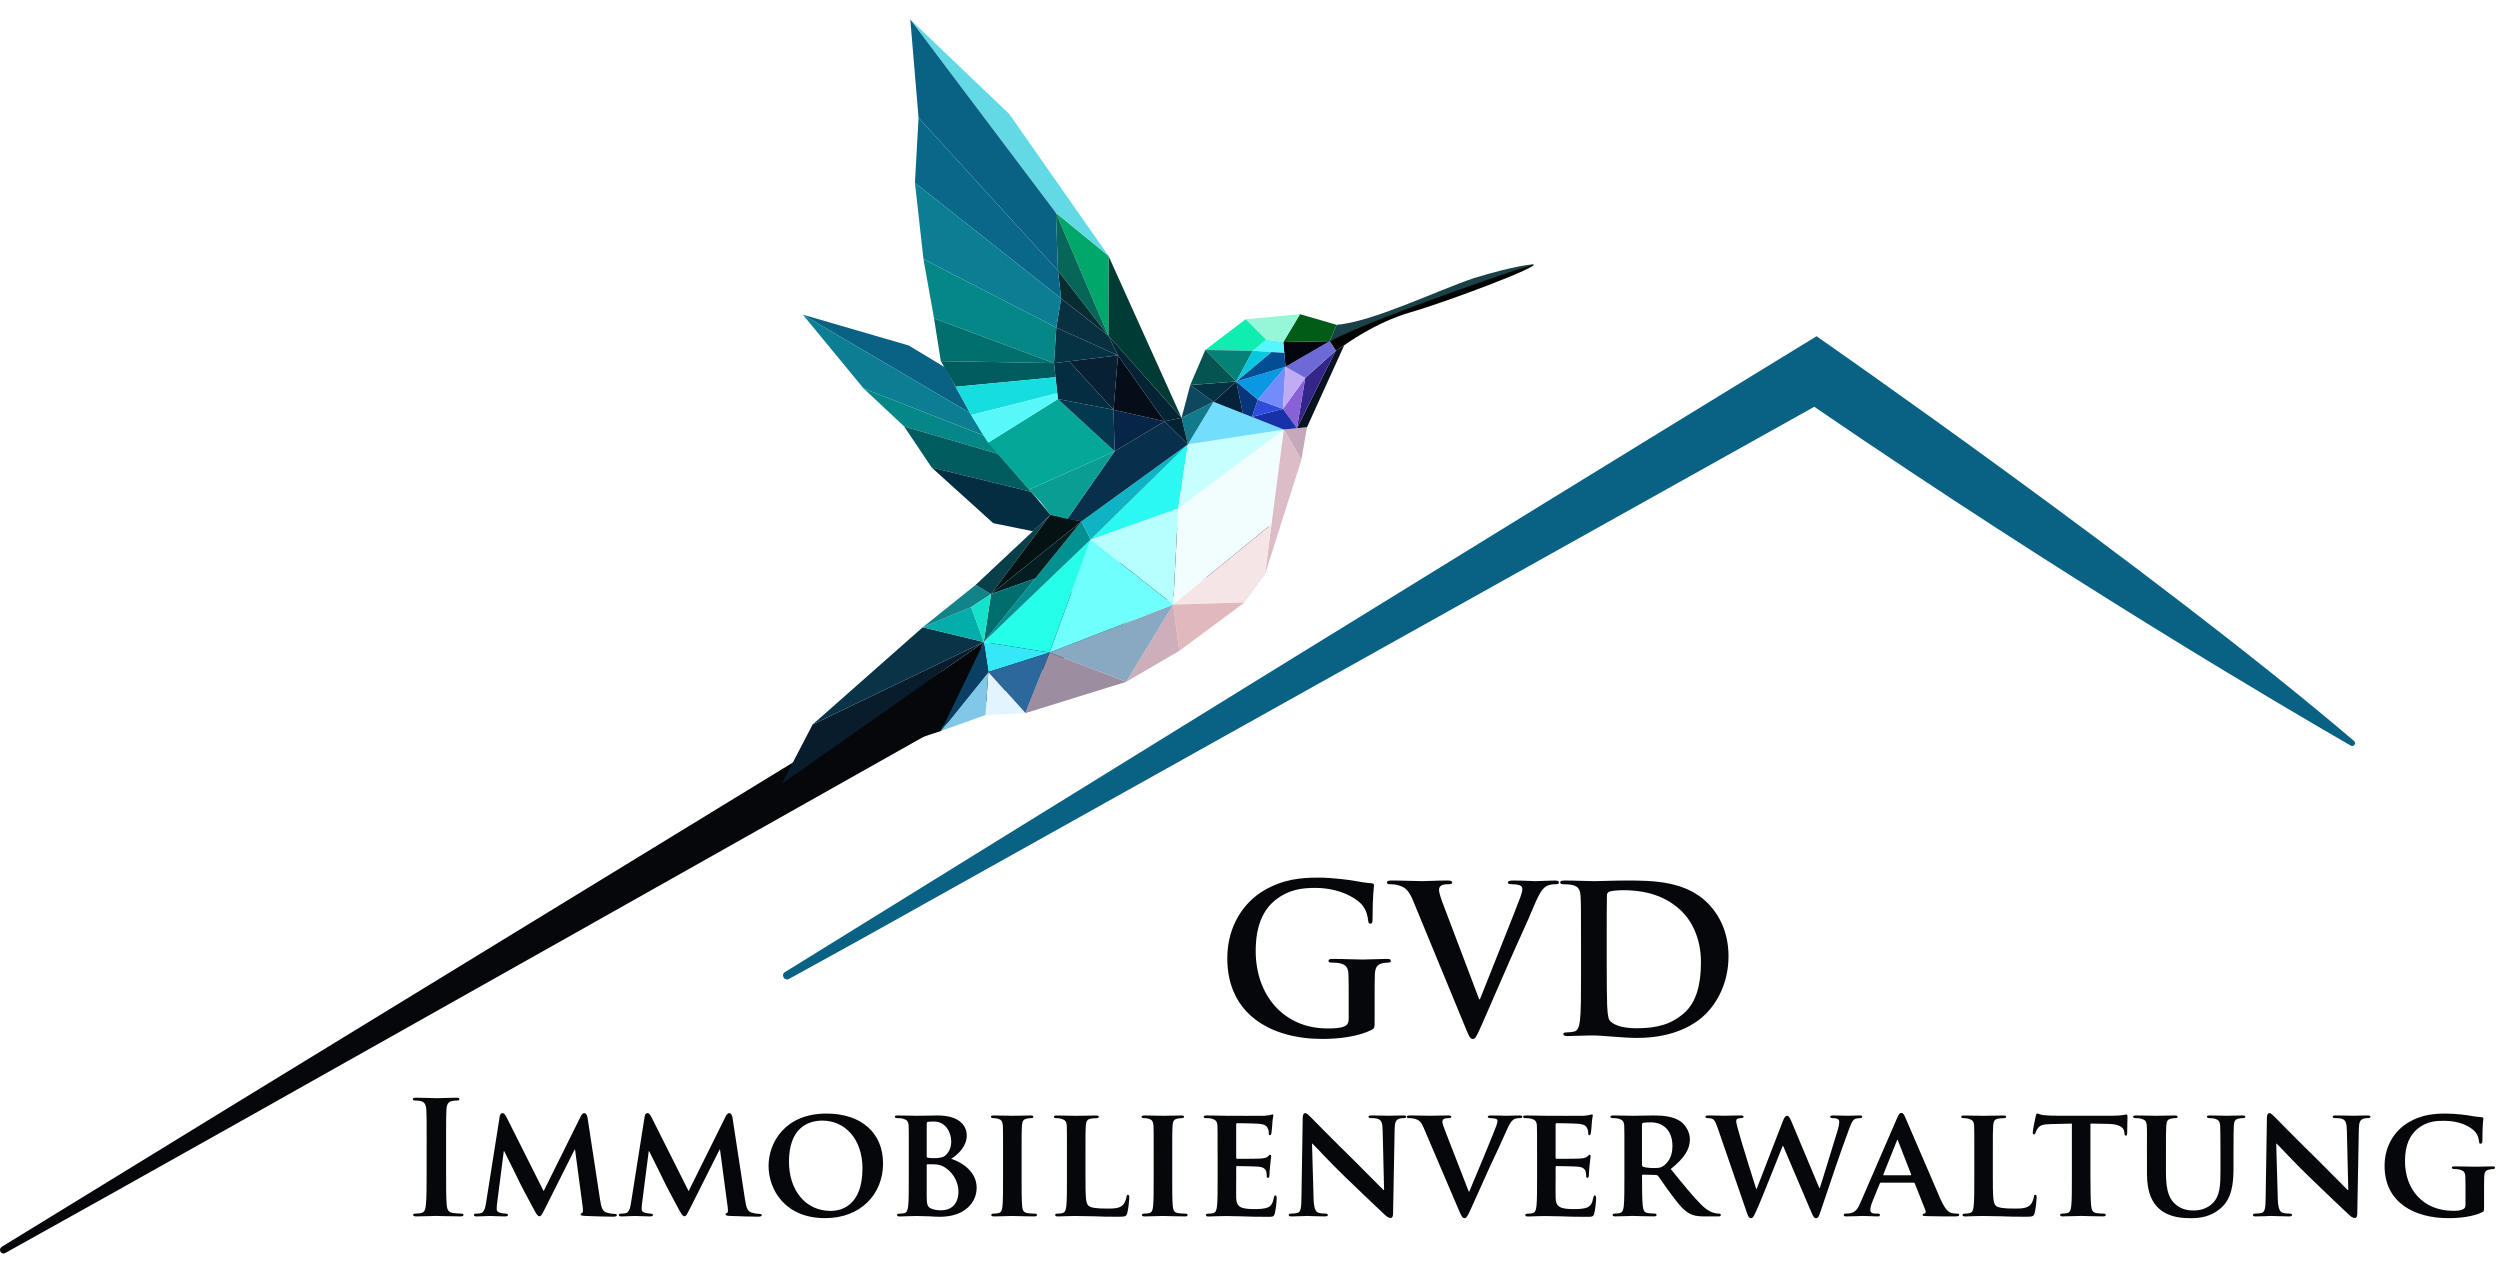 <?xml version="1.0" encoding="UTF-8"?>
<svg xmlns="http://www.w3.org/2000/svg" version="1.1" viewBox="0 0 1280 654">
  <defs>
    <style>
      .cls-1 {
        fill: #f5e5e6;
      }

      .cls-1, .cls-2, .cls-3, .cls-4, .cls-5, .cls-6, .cls-7, .cls-8, .cls-9, .cls-10, .cls-11, .cls-12, .cls-13, .cls-14, .cls-15, .cls-16, .cls-17, .cls-18, .cls-19, .cls-20, .cls-21, .cls-22, .cls-23, .cls-24, .cls-25, .cls-26, .cls-27, .cls-28, .cls-29, .cls-30, .cls-31, .cls-32, .cls-33 {
        fill-rule: evenodd;
      }

      .cls-34 {
        fill: #082d31;
      }

      .cls-35 {
        fill: #04060d;
      }

      .cls-2 {
        fill: #2c689b;
      }

      .cls-36 {
        fill: #06213a;
      }

      .cls-37 {
        fill: #063344;
      }

      .cls-3 {
        fill: #e1b8bb;
      }

      .cls-38 {
        fill: #082f4b;
      }

      .cls-39 {
        fill: #bfacf5;
      }

      .cls-4 {
        fill: #14e2ca;
      }

      .cls-5, .cls-40 {
        fill: #05070b;
      }

      .cls-41 {
        fill: #62d9e5;
      }

      .cls-6 {
        fill: #093347;
      }

      .cls-42 {
        fill: #040d18;
      }

      .cls-43 {
        fill: #033851;
      }

      .cls-7 {
        fill: #c6fffe;
      }

      .cls-44 {
        fill: #042335;
      }

      .cls-8 {
        fill: #36e7f8;
      }

      .cls-45 {
        fill: #6d69d6;
      }

      .cls-46 {
        fill: #16dddf;
      }

      .cls-47 {
        fill: #09688a;
      }

      .cls-48 {
        fill: #072647;
      }

      .cls-9 {
        fill: #c5a9ba;
      }

      .cls-49 {
        fill: #00a76a;
      }

      .cls-50 {
        fill: #096183;
      }

      .cls-10 {
        fill: #dbbcc7;
      }

      .cls-11 {
        fill: #039091;
      }

      .cls-51 {
        fill: #066759;
      }

      .cls-52 {
        fill: #020403;
      }

      .cls-12 {
        fill: #81c7e8;
      }

      .cls-53 {
        fill: #342589;
      }

      .cls-13 {
        fill: #cfaebb;
      }

      .cls-54 {
        fill: #0a9d94;
      }

      .cls-55 {
        fill: #034d94;
      }

      .cls-14 {
        fill: #081c2c;
      }

      .cls-56 {
        fill: #015c5f;
      }

      .cls-15 {
        fill: #0a4063;
      }

      .cls-57 {
        fill: #032d41;
      }

      .cls-16 {
        fill: #9d8da0;
      }

      .cls-58 {
        fill: #2e4ddd;
      }

      .cls-17 {
        fill: #083f48;
      }

      .cls-18 {
        fill: #041214;
      }

      .cls-19 {
        fill: #f2fefe;
      }

      .cls-59 {
        fill: #032232;
      }

      .cls-20 {
        fill: #031e22;
      }

      .cls-21 {
        fill: #6ffffc;
      }

      .cls-22 {
        fill: #2bf9f1;
      }

      .cls-60 {
        fill: #1731aa;
      }

      .cls-23 {
        fill: #128388;
      }

      .cls-61 {
        fill: #58f7fa;
      }

      .cls-62 {
        fill: #053243;
      }

      .cls-63 {
        fill: #8961d7;
      }

      .cls-64 {
        fill: #0b7e93;
      }

      .cls-65 {
        fill: #068787;
      }

      .cls-66 {
        fill: #048277;
      }

      .cls-24 {
        fill: #016e6e;
      }

      .cls-67 {
        fill: #09357c;
      }

      .cls-68 {
        fill: #08c7df;
      }

      .cls-25 {
        fill: #0eb4c3;
      }

      .cls-69 {
        fill: #005c16;
      }

      .cls-70 {
        fill: #093041;
      }

      .cls-71 {
        fill: #10edb1;
      }

      .cls-72 {
        fill: #1a4147;
      }

      .cls-26 {
        fill: #72ddfd;
      }

      .cls-73 {
        fill: #57f6fd;
      }

      .cls-74 {
        fill: #96f6d8;
      }

      .cls-27 {
        fill: #0e485f;
      }

      .cls-75 {
        fill: #748cfb;
      }

      .cls-76 {
        fill: #091320;
      }

      .cls-28 {
        fill: #117b8b;
      }

      .cls-77 {
        fill: #065451;
      }

      .cls-78 {
        fill: #0b98e3;
      }

      .cls-79 {
        fill: #006f6e;
      }

      .cls-80 {
        fill: #013b35;
      }

      .cls-29 {
        fill: #03ada9;
      }

      .cls-30 {
        fill: #e1f4ff;
      }

      .cls-81 {
        fill: #082033;
      }

      .cls-82 {
        fill: #05a898;
      }

      .cls-31 {
        fill: #b7fffe;
      }

      .cls-32 {
        fill: #25ffea;
      }

      .cls-33 {
        fill: #89a9c3;
      }
    </style>
  </defs>
  <!-- Generator: Adobe Illustrator 28.7.1, SVG Export Plug-In . SVG Version: 1.2.0 Build 142)  -->
  <g>
    <g id="Layer_1">
      <path class="cls-50" d="M401.9,497.71c123.71-76.57,346.5-214.49,528.16-325.55,0,0,173.54,120.55,275.19,207.2,1.37,1.14-.12,3.28-1.67,2.39-36.8-21.24-145.02-84.79-274.69-173.48l-482.59,269.56s-19.64,10.93-42.34,23.38c-2.31,1.27-4.31-2.11-2.07-3.5Z"/>
      <path class="cls-40" d="M1.06,638.26c121.29-74.62,425.74-260.51,649-397.09l-.73,36.77C430.83,400.68,123.9,574.23,2.77,641.5c-2.3,1.26-3.94-1.86-1.71-3.23Z"/>
      <g>
        <path class="cls-40" d="M703.8,523.41c0,2.84-.11,3.05-1.37,3.79-6.85,3.58-17.17,4.74-25.39,4.74-25.81,0-48.67-12.22-48.67-41.3,0-16.86,8.74-28.65,18.33-34.45,10.11-6.11,19.49-6.85,28.34-6.85,7.27,0,16.54,1.26,18.65,1.69,2.21.42,5.9,1.05,8.32,1.16,1.26.11,1.48.53,1.48,1.26,0,1.16-.74,4.11-.74,17.28,0,1.69-.32,2.21-1.16,2.21-.74,0-.95-.53-1.05-1.37-.32-2.42-.84-5.79-3.58-8.74-3.16-3.37-11.59-8.22-23.49-8.22-5.79,0-13.48.42-20.86,6.53-5.9,4.95-9.69,12.85-9.69,25.81,0,22.65,14.43,39.61,36.66,39.61,2.74,0,6.43,0,8.95-1.16,1.58-.74,2-2.11,2-3.9v-9.9c0-5.27,0-9.27-.11-12.43-.11-3.58-1.05-5.27-4.53-6-.84-.21-2.63-.32-4.11-.32-.95,0-1.58-.21-1.58-.84,0-.84.74-1.05,2.21-1.05,5.48,0,12.12.32,15.28.32s8.85-.32,12.33-.32c1.37,0,2.11.21,2.11,1.05,0,.63-.63.84-1.37.84-.84,0-1.58.11-2.84.32-2.84.53-3.9,2.32-4,6-.11,3.16-.11,7.37-.11,12.64v11.59Z"/>
        <path class="cls-40" d="M723.51,461.15c-2.42-5.79-4.21-6.95-8.01-8.01-1.58-.42-3.27-.42-4.11-.42-.95,0-1.26-.32-1.26-.95,0-.84,1.16-.95,2.74-.95,5.58,0,11.59.32,15.27.32,2.63,0,7.69-.32,12.96-.32,1.26,0,2.42.21,2.42.95s-.63.95-1.58.95c-1.69,0-3.27.11-4.11.74-.74.53-1.05,1.26-1.05,2.21,0,1.37.95,4.32,2.42,8.11l18.12,47.83h.42c4.53-11.59,18.23-45.51,20.75-52.46.53-1.37.95-2.95.95-3.9,0-.84-.42-1.69-1.37-2-1.26-.42-2.84-.53-4.21-.53-.95,0-1.79-.11-1.79-.84,0-.84.95-1.05,2.95-1.05,5.27,0,9.69.32,11.06.32,1.79,0,6.74-.32,9.9-.32,1.37,0,2.21.21,2.21.95s-.63.95-1.69.95-3.27,0-5.16,1.26c-1.37.95-2.95,2.74-5.79,9.48-4.11,9.9-6.95,15.59-12.64,28.55-6.74,15.38-11.69,26.86-14.01,32.13-2.74,6.11-3.37,7.8-4.85,7.8-1.37,0-2-1.47-4-6.43l-26.55-64.37Z"/>
        <path class="cls-40" d="M809.47,481.38c0-16.01,0-18.96-.21-22.33-.21-3.58-1.05-5.27-4.53-6-.84-.21-2.63-.32-4.11-.32-1.16,0-1.79-.21-1.79-.95s.74-.95,2.32-.95c5.58,0,12.22.32,15.17.32,3.27,0,9.9-.32,16.22-.32,13.17,0,30.76,0,42.24,12.01,5.27,5.48,10.22,14.22,10.22,26.76,0,13.27-5.58,23.39-11.48,29.39-4.85,4.95-15.8,12.43-35.29,12.43-3.79,0-8.11-.32-12.11-.63-4-.32-7.69-.63-10.32-.63-1.16,0-3.48,0-6,.11-2.42,0-5.16.21-7.27.21-1.37,0-2.11-.32-2.11-1.05,0-.53.42-.84,1.69-.84,1.58,0,2.84-.21,3.79-.42,2.11-.42,2.63-2.74,3.05-5.79.53-4.42.53-12.75.53-22.44v-18.54ZM822.64,492.97c0,11.17.11,19.28.21,21.28.11,2.63.32,6.85,1.16,8.01,1.37,2,5.48,4.21,13.8,4.21,10.75,0,17.91-2.11,24.23-7.58,6.74-5.79,8.85-15.38,8.85-26.23,0-13.38-5.58-22.02-10.11-26.34-9.69-9.27-21.7-10.54-29.92-10.54-2.11,0-6,.32-6.85.74-.95.42-1.26.95-1.26,2.11-.11,3.58-.11,12.75-.11,21.07v13.27Z"/>
      </g>
      <g>
        <path class="cls-40" d="M218.44,585.34c0-12.22,0-14.47-.16-17.05-.16-2.73-.96-4.1-2.73-4.5-.88-.24-1.93-.32-2.9-.32-.8,0-1.29-.16-1.29-.8,0-.48.64-.64,1.93-.64,3.06,0,8.12.24,10.45.24,2.01,0,6.75-.24,9.81-.24,1.05,0,1.69.16,1.69.64,0,.64-.48.8-1.29.8s-1.45.08-2.41.24c-2.17.4-2.81,1.77-2.98,4.58-.16,2.57-.16,4.83-.16,17.05v14.15c0,7.8,0,14.15.32,17.61.24,2.17.8,3.62,3.22,3.94,1.13.16,2.9.32,4.1.32.88,0,1.29.24,1.29.64,0,.56-.64.8-1.53.8-5.31,0-10.37-.24-12.54-.24-1.85,0-6.92.24-10.13.24-1.05,0-1.61-.24-1.61-.8,0-.4.32-.64,1.29-.64,1.21,0,2.17-.16,2.89-.32,1.61-.32,2.09-1.69,2.33-4.02.4-3.38.4-9.73.4-17.53v-14.15Z"/>
        <path class="cls-40" d="M255.83,571.67c.16-1.12.8-1.77,1.37-1.77.72,0,1.21.32,2.17,2.17l18.98,37.79,18.98-38.28c.56-1.13,1.21-1.69,1.85-1.69.56,0,1.37.72,1.61,2.17l6.43,42.06c.64,4.26,1.29,6.11,3.46,6.75,2.01.56,3.14.64,4.02.64.64,0,1.13.24,1.13.64,0,.56-.8.8-1.85.8-1.77,0-11.82-.24-14.64-.4-1.69-.08-2.09-.4-2.09-.8,0-.32.32-.56.8-.72.4-.16.56-.96.32-2.89l-3.94-29.51h-.24l-15.2,30.24c-1.61,3.22-2.01,3.86-2.81,3.86-.88,0-1.69-1.37-2.81-3.46-1.69-3.14-7.32-13.59-8.12-15.52-.56-1.29-4.74-9.57-7.08-14.31h-.24l-3.38,26.38c-.16,1.21-.24,2.09-.24,3.22,0,1.29.96,1.77,2.17,2.01,1.21.24,1.85.32,2.49.32s1.13.32,1.13.64c0,.64-.64.8-1.69.8-2.98,0-6.19-.24-7.48-.24-1.37,0-4.74.24-7,.24-.72,0-1.29-.16-1.29-.8,0-.32.4-.64,1.13-.64.56,0,1.05,0,2.17-.16,1.93-.24,2.57-2.98,2.9-5.23l7-44.31Z"/>
        <path class="cls-40" d="M330.05,571.67c.16-1.12.8-1.77,1.37-1.77.72,0,1.21.32,2.17,2.17l18.98,37.79,18.98-38.28c.56-1.13,1.21-1.69,1.85-1.69.56,0,1.37.72,1.61,2.17l6.43,42.06c.64,4.26,1.29,6.11,3.46,6.75,2.01.56,3.14.64,4.02.64.64,0,1.13.24,1.13.64,0,.56-.8.8-1.85.8-1.77,0-11.82-.24-14.64-.4-1.69-.08-2.09-.4-2.09-.8,0-.32.32-.56.8-.72.4-.16.56-.96.32-2.89l-3.94-29.51h-.24l-15.2,30.24c-1.61,3.22-2.01,3.86-2.81,3.86-.88,0-1.69-1.37-2.81-3.46-1.69-3.14-7.32-13.59-8.12-15.52-.56-1.29-4.74-9.57-7.08-14.31h-.24l-3.38,26.38c-.16,1.21-.24,2.09-.24,3.22,0,1.29.96,1.77,2.17,2.01,1.21.24,1.85.32,2.49.32s1.13.32,1.13.64c0,.64-.64.8-1.69.8-2.98,0-6.19-.24-7.48-.24-1.37,0-4.74.24-7,.24-.72,0-1.29-.16-1.29-.8,0-.32.4-.64,1.13-.64.56,0,1.05,0,2.17-.16,1.93-.24,2.57-2.98,2.9-5.23l7-44.31Z"/>
        <path class="cls-40" d="M393.5,596.92c0-11.66,8.2-26.78,29.67-26.78,17.85,0,28.95,9.89,28.95,25.57s-11.42,27.98-29.67,27.98c-20.59,0-28.95-14.64-28.95-26.78ZM441.59,598.2c0-15.12-9.09-24.45-20.51-24.45-7.88,0-17.13,4.18-17.13,21.07,0,14.07,8.04,25.17,21.39,25.17,4.99,0,16.24-2.33,16.24-21.79Z"/>
        <path class="cls-40" d="M465.31,590.89c0-10.37,0-12.3-.08-14.47-.16-2.33-.8-3.06-3.06-3.7-.56-.16-1.77-.24-2.81-.24-.72,0-1.21-.24-1.21-.72s.56-.64,1.61-.64c3.7,0,8.2.16,9.57.16,3.54,0,8.2-.16,10.61-.16,12.79,0,15.04,6.59,15.04,10.21,0,5.31-3.94,9.41-7.96,11.98,5.79,1.85,13.03,6.75,13.03,14.8,0,7.32-5.79,14.88-18.82,14.88-.8,0-3.22-.08-5.63-.24-2.41-.08-4.91-.16-6.03-.16-.8,0-2.33.08-4.02.08-1.69.08-3.46.16-4.91.16-.88,0-1.37-.24-1.37-.72,0-.32.24-.72,1.13-.72,1.05,0,1.85-.08,2.49-.24,1.45-.32,1.85-1.61,2.09-3.62.32-2.89.32-8.28.32-14.55v-12.06ZM474.48,592.01c0,.56.24.64.48.72.64.16,1.69.24,3.3.24,2.33,0,4.34-.24,5.55-1.21,1.85-1.45,3.22-3.94,3.22-7.24,0-4.58-2.73-10.29-8.85-10.29-.96,0-2.33,0-3.06.16-.48.08-.64.4-.64,1.13v16.48ZM474.48,612.12c0,4.5.24,5.87,2.49,6.75,1.85.72,3.46.8,5.07.8,3.78,0,8.68-2.09,8.68-9.65,0-3.14-1.37-8.52-6.67-12.14-1.45-1.04-3.38-1.77-6.11-1.77h-3.06c-.24,0-.4.08-.4.48v15.52Z"/>
        <path class="cls-40" d="M513.56,590.89c0-10.37,0-12.3-.08-14.47-.16-2.33-.88-3.14-2.41-3.62-.8-.24-1.69-.32-2.57-.32-.72,0-1.13-.16-1.13-.8,0-.4.56-.56,1.69-.56,2.65,0,7.48.16,9.49.16,1.77,0,6.35-.16,9.09-.16.88,0,1.45.16,1.45.56,0,.64-.4.8-1.13.8s-1.29.08-2.09.24c-1.93.32-2.49,1.29-2.65,3.7-.16,2.17-.16,4.1-.16,14.47v12.06c0,6.59,0,12.06.32,14.96.24,1.85.72,2.89,2.81,3.22.96.16,2.57.24,3.62.24.8,0,1.13.4,1.13.72,0,.48-.56.72-1.37.72-4.66,0-9.49-.24-11.42-.24-1.61,0-6.43.24-9.25.24-.88,0-1.37-.24-1.37-.72,0-.32.24-.72,1.13-.72,1.05,0,1.85-.08,2.49-.24,1.45-.32,1.85-1.29,2.09-3.3.32-2.81.32-8.28.32-14.88v-12.06Z"/>
        <path class="cls-40" d="M555.78,602.95c0,8.77,0,13.11,1.53,14.39,1.21,1.04,3.94,1.45,9.41,1.45,3.78,0,6.51-.08,8.28-1.93.88-.88,1.61-2.81,1.77-4.1.08-.64.24-1.04.8-1.04.48,0,.64.72.64,1.53s-.48,5.87-1.05,7.88c-.48,1.53-.8,1.85-4.5,1.85-5.07,0-9.17-.08-12.71-.24-3.54-.08-6.51-.16-9.41-.16-.8,0-2.33.08-4.02.08-1.69.08-3.46.16-4.91.16-.88,0-1.37-.24-1.37-.72,0-.32.24-.72,1.13-.72,1.05,0,1.85-.08,2.49-.24,1.45-.32,1.85-1.61,2.09-3.62.32-2.89.32-8.28.32-14.55v-12.06c0-10.37,0-12.3-.08-14.47-.16-2.33-.8-3.06-3.06-3.7-.56-.16-1.45-.24-2.33-.24-.8,0-1.21-.24-1.21-.72s.48-.64,1.53-.64c3.3,0,7.8.16,9.73.16,1.69,0,7.48-.16,10.21-.16,1.05,0,1.53.16,1.53.64s-.4.72-1.29.72c-.8,0-1.93.08-2.73.24-1.93.32-2.49,1.29-2.65,3.7-.16,2.17-.16,4.1-.16,14.47v12.06Z"/>
        <path class="cls-40" d="M590.68,590.89c0-10.37,0-12.3-.08-14.47-.16-2.33-.88-3.14-2.41-3.62-.8-.24-1.69-.32-2.57-.32-.72,0-1.13-.16-1.13-.8,0-.4.56-.56,1.69-.56,2.65,0,7.48.16,9.49.16,1.77,0,6.35-.16,9.09-.16.88,0,1.45.16,1.45.56,0,.64-.4.8-1.13.8s-1.29.08-2.09.24c-1.93.32-2.49,1.29-2.65,3.7-.16,2.17-.16,4.1-.16,14.47v12.06c0,6.59,0,12.06.32,14.96.24,1.85.72,2.89,2.81,3.22.96.16,2.57.24,3.62.24.8,0,1.13.4,1.13.72,0,.48-.56.72-1.37.72-4.66,0-9.49-.24-11.42-.24-1.61,0-6.43.24-9.25.24-.88,0-1.37-.24-1.37-.72,0-.32.24-.72,1.13-.72,1.05,0,1.85-.08,2.49-.24,1.45-.32,1.85-1.29,2.09-3.3.32-2.81.32-8.28.32-14.88v-12.06Z"/>
        <path class="cls-40" d="M623.41,590.89c0-10.37,0-12.3-.08-14.47-.16-2.33-.8-3.06-3.06-3.7-.56-.16-1.77-.24-2.81-.24-.72,0-1.21-.24-1.21-.72s.56-.64,1.61-.64c3.7,0,8.2.16,10.21.16,2.25,0,17.93.08,19.3,0,1.29-.08,2.41-.32,2.98-.4.4-.08.8-.32,1.13-.32.4,0,.48.32.48.64,0,.48-.4,1.29-.56,4.42-.08.72-.24,3.7-.4,4.5-.08.32-.24,1.12-.8,1.12-.48,0-.56-.32-.56-.88,0-.48-.08-1.69-.48-2.49-.56-1.21-1.13-2.17-4.66-2.49-1.21-.16-9.65-.32-11.1-.32-.32,0-.48.24-.48.64v16.89c0,.4.08.72.48.72,1.61,0,10.78,0,12.38-.16,1.69-.16,2.65-.4,3.38-1.04.56-.48.8-.88,1.13-.88s.56.32.56.72-.16,1.53-.56,4.99c-.16,1.37-.32,4.1-.32,4.58,0,.56-.08,1.53-.72,1.53-.48,0-.64-.24-.64-.56-.08-.72-.08-1.61-.24-2.49-.4-1.37-1.29-2.41-3.94-2.65-1.29-.16-9.33-.32-11.1-.32-.32,0-.4.32-.4.72v5.47c0,2.33-.08,8.12,0,10.13.16,4.66,2.33,5.71,9.57,5.71,1.85,0,4.83-.08,6.67-.88,1.77-.8,2.57-2.25,3.06-5.07.16-.72.32-1.04.8-1.04.56,0,.64.88.64,1.61,0,1.53-.56,6.19-.96,7.56-.48,1.77-1.13,1.77-3.78,1.77-5.31,0-9.57-.08-13.03-.24-3.46-.08-6.11-.16-8.2-.16-.8,0-2.33.08-4.02.08-1.69.08-3.46.16-4.91.16-.88,0-1.37-.24-1.37-.72,0-.32.24-.72,1.13-.72,1.05,0,1.85-.08,2.49-.24,1.45-.32,1.85-1.61,2.09-3.62.32-2.89.32-8.28.32-14.55v-12.06Z"/>
        <path class="cls-40" d="M672.54,613.48c.16,5.31,1.05,6.92,2.41,7.4,1.21.4,2.57.48,3.7.48.8,0,1.21.32,1.21.72,0,.56-.64.72-1.61.72-4.58,0-7.88-.24-9.17-.24-.64,0-4.02.24-7.64.24-.96,0-1.61-.08-1.61-.72,0-.4.48-.72,1.13-.72.96,0,2.25-.08,3.22-.32,1.85-.48,2.09-2.33,2.17-8.28l.64-40.53c0-1.37.48-2.33,1.21-2.33.88,0,1.85,1.04,3.06,2.25.88.88,11.5,11.74,21.79,21.79,4.83,4.74,14.23,14.39,15.28,15.36h.32l-.72-30.4c-.08-4.18-.72-5.39-2.41-6.03-1.04-.4-2.73-.4-3.7-.4-.88,0-1.13-.32-1.13-.72,0-.56.72-.64,1.77-.64,3.7,0,7.48.16,9.01.16.8,0,3.46-.16,6.92-.16.96,0,1.61.08,1.61.64,0,.4-.4.72-1.21.72-.72,0-1.29,0-2.17.24-1.93.56-2.49,1.77-2.57,5.63l-.8,43.1c0,1.53-.56,2.17-1.12,2.17-1.21,0-2.17-.72-2.9-1.45-4.42-4.1-13.27-12.54-20.67-19.7-7.72-7.4-15.2-15.68-16.57-16.89h-.24l.8,27.9Z"/>
        <path class="cls-40" d="M729.08,577.78c-1.61-3.78-2.65-4.42-5.23-5.07-1.05-.24-2.17-.24-2.73-.24-.64,0-.8-.32-.8-.72,0-.56.72-.64,1.77-.64,3.78,0,7.8.16,10.29.16,1.77,0,5.47-.16,9.01-.16.88,0,1.69.16,1.69.64s-.48.72-1.13.72c-1.13,0-2.17.08-2.73.48-.48.32-.72.72-.72,1.37,0,.88.64,2.73,1.61,5.15l11.9,30.64h.24c3.06-7.08,12.14-29.11,13.83-33.61.32-.88.64-1.93.64-2.49,0-.72-.32-.96-.96-1.21-.8-.24-1.93-.32-2.81-.32-.64,0-1.21-.24-1.21-.72s.64-.64,2.01-.64c3.54,0,6.67.16,7.56.16,1.21,0,4.5-.16,6.67-.16.88,0,1.45.16,1.45.64s-.4.72-1.13.72-2.25-.08-3.46.8c-.88.64-1.85,1.69-3.7,6.03-2.81,6.43-4.66,10.13-8.52,18.5-4.5,9.97-7.8,17.45-9.41,20.91-1.77,3.94-2.41,4.99-3.38,4.99s-1.53-.88-2.9-4.1l-17.85-41.81Z"/>
        <path class="cls-40" d="M786.97,590.89c0-10.37,0-12.3-.08-14.47-.16-2.33-.8-3.06-3.06-3.7-.56-.16-1.77-.24-2.81-.24-.72,0-1.21-.24-1.21-.72s.56-.64,1.61-.64c3.7,0,8.2.16,10.21.16,2.25,0,17.93.08,19.3,0,1.29-.08,2.41-.32,2.98-.4.4-.08.8-.32,1.12-.32.4,0,.48.32.48.64,0,.48-.4,1.29-.56,4.42-.08.72-.24,3.7-.4,4.5-.08.32-.24,1.12-.8,1.12-.48,0-.56-.32-.56-.88,0-.48-.08-1.69-.48-2.49-.56-1.21-1.12-2.17-4.66-2.49-1.21-.16-9.65-.32-11.1-.32-.32,0-.48.24-.48.64v16.89c0,.4.08.72.48.72,1.61,0,10.78,0,12.38-.16,1.69-.16,2.65-.4,3.38-1.04.56-.48.8-.88,1.13-.88s.56.32.56.72-.16,1.53-.56,4.99c-.16,1.37-.32,4.1-.32,4.58,0,.56-.08,1.53-.72,1.53-.48,0-.64-.24-.64-.56-.08-.72-.08-1.61-.24-2.49-.4-1.37-1.29-2.41-3.94-2.65-1.29-.16-9.33-.32-11.1-.32-.32,0-.4.32-.4.72v5.47c0,2.33-.08,8.12,0,10.13.16,4.66,2.33,5.71,9.57,5.71,1.85,0,4.83-.08,6.67-.88,1.77-.8,2.57-2.25,3.06-5.07.16-.72.32-1.04.8-1.04.56,0,.64.88.64,1.61,0,1.53-.56,6.19-.96,7.56-.48,1.77-1.13,1.77-3.78,1.77-5.31,0-9.57-.08-13.03-.24-3.46-.08-6.11-.16-8.2-.16-.8,0-2.33.08-4.02.08-1.69.08-3.46.16-4.91.16-.88,0-1.37-.24-1.37-.72,0-.32.24-.72,1.13-.72,1.04,0,1.85-.08,2.49-.24,1.45-.32,1.85-1.61,2.09-3.62.32-2.89.32-8.28.32-14.55v-12.06Z"/>
        <path class="cls-40" d="M831.69,590.89c0-10.37,0-12.3-.08-14.47-.16-2.33-.8-3.06-3.06-3.7-.56-.16-1.77-.24-2.81-.24-.72,0-1.21-.24-1.21-.72s.56-.64,1.61-.64c3.7,0,8.2.16,9.65.16,2.41,0,8.85-.16,11.02-.16,4.5,0,9.65.4,13.43,2.89,2.01,1.37,4.99,4.83,4.99,9.41,0,5.07-2.9,9.57-9.81,15.12,6.27,7.72,11.26,13.91,15.52,18.17,3.94,3.94,6.43,4.26,7.56,4.5.72.16,1.12.16,1.69.16s.88.4.88.72c0,.56-.48.72-1.37.72h-6.75c-3.94,0-5.87-.4-7.72-1.37-3.06-1.53-5.71-4.74-9.65-10.05-2.81-3.7-5.79-8.28-6.67-9.33-.4-.4-.8-.48-1.29-.48l-6.35-.16c-.32,0-.56.16-.56.56v.96c0,6.35.08,11.66.4,14.55.24,2.01.56,3.3,2.73,3.62,1.05.16,2.57.24,3.46.24.56,0,.88.4.88.72,0,.48-.56.72-1.45.72-4.1,0-9.97-.24-11.02-.24-1.37,0-5.87.24-8.68.24-.88,0-1.37-.24-1.37-.72,0-.32.24-.72,1.13-.72,1.04,0,1.85-.08,2.49-.24,1.45-.32,1.85-1.61,2.09-3.62.32-2.89.32-8.28.32-14.55v-12.06ZM840.69,596.19c0,.72.16.96.64,1.21,1.53.48,3.62.64,5.39.64,2.81,0,3.78-.24,4.99-1.13,2.17-1.53,4.58-4.5,4.58-10.13,0-9.65-6.59-12.14-10.78-12.14-1.77,0-3.46.08-4.18.24-.48.16-.64.4-.64.96v20.34Z"/>
        <path class="cls-40" d="M879.53,577.78c-.88-2.49-1.45-4.1-2.49-4.75-.72-.48-2.09-.56-2.73-.56-.72,0-1.12-.24-1.12-.72s.56-.64,1.61-.64c3.62,0,7.56.16,8.2.16s4.1-.16,8.2-.16c1.05,0,1.53.16,1.53.64s-.56.72-1.29.72c-.56,0-1.21.08-1.77.32-.64.24-.72.64-.72,1.37,0,.88.64,3.14,1.53,6.27,1.21,4.5,7.64,25.17,8.69,28.31h.24l13.51-34.98c.72-1.93,1.45-2.49,2.09-2.49.8,0,1.45,1.04,2.33,3.22l14.15,33.77h.24c1.37-3.94,6.75-21.95,9.25-29.91.48-1.61.72-2.98.72-3.94,0-1.13-.64-1.93-3.46-1.93-.64,0-1.21-.32-1.21-.72,0-.48.56-.64,1.69-.64,3.7,0,6.92.16,7.56.16.48,0,3.54-.16,5.87-.16.8,0,1.29.16,1.29.56,0,.48-.32.8-.97.8-.72,0-1.69.08-2.49.32-1.69.64-2.49,3.22-3.94,7.16-3.3,8.6-10.53,30.32-13.99,40.53-.8,2.41-1.21,3.22-2.25,3.22-.97,0-1.45-.8-2.49-3.3l-14.39-33.77h-.16c-1.21,2.9-10.7,27.18-13.59,33.45-1.29,2.81-1.69,3.62-2.73,3.62-.88,0-1.29-.72-1.93-2.49l-14.96-43.42Z"/>
        <path class="cls-40" d="M963.08,605.52c-.4,0-.48.08-.64.48l-3.78,9.25c-.72,1.69-1.05,3.38-1.05,4.18,0,1.21.64,1.93,2.81,1.93h1.05c.88,0,1.04.32,1.04.72,0,.56-.4.72-1.13.72-2.33,0-5.63-.24-7.88-.24-.72,0-4.5.24-8.2.24-.88,0-1.29-.16-1.29-.72,0-.4.24-.72.8-.72.64,0,1.45-.08,2.09-.08,3.22-.48,4.42-2.57,5.87-6.03l18.5-42.7c.8-1.93,1.37-2.73,2.09-2.73,1.04,0,1.37.64,2.09,2.17,1.69,3.78,13.51,31.44,18.01,41.82,2.73,6.19,4.74,7.08,6.03,7.32,1.05.16,1.85.24,2.65.24.64,0,.96.24.96.72,0,.56-.4.72-3.06.72-2.49,0-7.64,0-13.59-.16-1.29-.08-2.09-.08-2.09-.56,0-.4.16-.64.88-.72.48-.08.97-.72.64-1.53l-5.47-13.83c-.16-.4-.4-.48-.72-.48h-16.65ZM978.2,601.74c.32,0,.4-.16.32-.4l-6.67-17.13c-.08-.24-.16-.64-.32-.64-.24,0-.32.4-.4.64l-6.83,17.05c-.16.32,0,.48.24.48h13.67Z"/>
        <path class="cls-40" d="M1020.34,602.95c0,8.77,0,13.11,1.53,14.39,1.21,1.04,3.94,1.45,9.41,1.45,3.78,0,6.51-.08,8.28-1.93.88-.88,1.61-2.81,1.77-4.1.08-.64.24-1.04.8-1.04.48,0,.64.72.64,1.53s-.48,5.87-1.04,7.88c-.48,1.53-.8,1.85-4.5,1.85-5.07,0-9.17-.08-12.71-.24-3.54-.08-6.51-.16-9.41-.16-.8,0-2.33.08-4.02.08-1.69.08-3.46.16-4.91.16-.88,0-1.37-.24-1.37-.72,0-.32.24-.72,1.13-.72,1.04,0,1.85-.08,2.49-.24,1.45-.32,1.85-1.61,2.09-3.62.32-2.89.32-8.28.32-14.55v-12.06c0-10.37,0-12.3-.08-14.47-.16-2.33-.8-3.06-3.06-3.7-.56-.16-1.45-.24-2.33-.24-.8,0-1.21-.24-1.21-.72s.48-.64,1.53-.64c3.3,0,7.8.16,9.73.16,1.69,0,7.48-.16,10.21-.16,1.04,0,1.53.16,1.53.64s-.4.72-1.29.72c-.8,0-1.93.08-2.73.24-1.93.32-2.49,1.29-2.65,3.7-.16,2.17-.16,4.1-.16,14.47v12.06Z"/>
        <path class="cls-40" d="M1060.79,575.29l-10.53.24c-4.1.08-5.79.56-6.84,2.09-.72.96-1.04,1.85-1.21,2.33-.16.56-.32.88-.8.88s-.64-.4-.64-1.13c0-1.13,1.37-7.72,1.53-8.28.16-.88.4-1.29.8-1.29.56,0,1.29.56,3.06.8,2.09.24,4.74.32,7.08.32h28.71c2.25,0,3.78-.16,4.83-.32,1.13-.16,1.69-.32,1.93-.32.48,0,.56.4.56,1.45,0,1.45-.16,6.51-.16,8.28-.08.72-.24,1.12-.64,1.12-.56,0-.72-.32-.8-1.37l-.08-.72c-.16-1.77-2.01-3.86-8.36-3.94l-8.93-.16v27.66c0,6.27.08,11.66.4,14.64.24,1.93.64,3.22,2.73,3.54.96.16,2.57.24,3.62.24.8,0,1.13.4,1.13.72,0,.48-.56.72-1.37.72-4.66,0-9.41-.24-11.42-.24-1.61,0-6.43.24-9.25.24-.88,0-1.37-.24-1.37-.72,0-.32.24-.72,1.13-.72,1.04,0,1.93-.08,2.49-.24,1.45-.32,1.85-1.61,2.09-3.62.32-2.89.32-8.28.32-14.55v-27.66Z"/>
        <path class="cls-40" d="M1099.23,590.89c0-10.37.08-12.3-.08-14.47-.16-2.41-.8-3.06-3.06-3.7-.56-.16-1.77-.24-2.73-.24-.8,0-1.21-.24-1.21-.72s.48-.64,1.53-.64c3.78,0,8.52.16,10.61.16,1.77,0,6.51-.16,9.09-.16,1.04,0,1.53.16,1.53.64s-.4.72-1.12.72c-.8,0-1.21.08-2.09.24-1.85.32-2.41,1.29-2.57,3.7-.16,2.17-.16,4.1-.16,14.47v9.57c0,9.97,1.93,13.83,5.39,16.57,3.14,2.49,6.51,2.73,8.93,2.73,3.06,0,6.67-.88,9.49-3.62,3.94-3.7,4.1-9.65,4.1-16.65v-8.6c0-10.37-.08-12.3-.16-14.47-.16-2.33-.72-3.06-2.98-3.7-.56-.16-1.77-.24-2.57-.24s-1.21-.24-1.21-.72.48-.64,1.45-.64c3.62,0,8.36.16,8.44.16.8,0,5.55-.16,8.28-.16.97,0,1.45.16,1.45.64s-.4.72-1.21.72-1.21.08-2.09.24c-1.93.32-2.41,1.29-2.57,3.7-.08,2.17-.16,4.1-.16,14.47v7.32c0,7.64-.8,15.68-6.75,20.59-4.99,4.18-10.37,4.91-14.96,4.91-3.7,0-11.02-.16-16.16-4.66-3.62-3.14-6.43-8.2-6.43-18.09v-10.05Z"/>
        <path class="cls-40" d="M1166.21,613.48c.16,5.31,1.05,6.92,2.41,7.4,1.21.4,2.57.48,3.7.48.8,0,1.21.32,1.21.72,0,.56-.64.72-1.61.72-4.58,0-7.88-.24-9.17-.24-.64,0-4.02.24-7.64.24-.96,0-1.61-.08-1.61-.72,0-.4.48-.72,1.13-.72.96,0,2.25-.08,3.22-.32,1.85-.48,2.09-2.33,2.17-8.28l.64-40.53c0-1.37.48-2.33,1.21-2.33.88,0,1.85,1.04,3.06,2.25.88.88,11.5,11.74,21.79,21.79,4.83,4.74,14.23,14.39,15.28,15.36h.32l-.72-30.4c-.08-4.18-.72-5.39-2.41-6.03-1.04-.4-2.73-.4-3.7-.4-.88,0-1.13-.32-1.13-.72,0-.56.72-.64,1.77-.64,3.7,0,7.48.16,9.01.16.8,0,3.46-.16,6.92-.16.96,0,1.61.08,1.61.64,0,.4-.4.72-1.21.72-.72,0-1.29,0-2.17.24-1.93.56-2.49,1.77-2.57,5.63l-.8,43.1c0,1.53-.56,2.17-1.12,2.17-1.21,0-2.17-.72-2.9-1.45-4.42-4.1-13.27-12.54-20.67-19.7-7.72-7.4-15.2-15.68-16.57-16.89h-.24l.8,27.9Z"/>
        <path class="cls-40" d="M1271.8,618.23c0,1.85,0,1.93-.88,2.41-4.74,2.33-11.74,3.06-17.29,3.06-17.37,0-32.73-7.88-32.73-26.78,0-10.94,5.87-18.58,12.38-22.35,6.75-3.94,13.11-4.42,19.06-4.42,4.91,0,11.1.8,12.54,1.13,1.45.24,3.94.64,5.63.72.8.08.96.32.96.8,0,.8-.48,2.65-.48,11.26,0,1.05-.4,1.53-.96,1.53-.48,0-.64-.32-.72-.88-.16-1.53-.56-3.7-2.41-5.63-2.09-2.17-7.4-5.23-15.36-5.23-3.86,0-8.76.08-13.67,4.02-3.94,3.22-6.51,8.28-6.51,16.65,0,14.72,9.49,25.41,24.61,25.41,1.85,0,3.3,0,4.99-.72,1.04-.48,1.37-1.21,1.37-2.41v-6.27c0-3.38,0-5.95-.08-8.04-.08-2.33-.8-3.06-3.06-3.7-.56-.16-1.77-.24-2.73-.24-.64,0-1.12-.32-1.12-.72,0-.56.56-.64,1.53-.64,3.7,0,8.77.16,10.86.16,2.25,0,5.95-.16,8.28-.16.96,0,1.45.08,1.45.64,0,.4-.4.72-.88.72-.56,0-1.12.08-1.93.24-1.93.32-2.65,1.29-2.73,3.7-.08,2.09-.08,4.83-.08,8.2v7.56Z"/>
      </g>
      <g>
        <g>
          <polygon class="cls-50" points="483.86 188.11 465.27 176.89 411.04 161.1 496.65 211.43 483.86 188.11"/>
          <polygon class="cls-64" points="411.04 161.1 442.18 198.9 503.69 222.97 496.65 211.43 411.04 161.1"/>
          <polygon class="cls-65" points="442.18 198.9 462.93 218.36 511.11 232.43 503.69 222.97 442.18 198.9"/>
          <polygon class="cls-56" points="462.93 218.36 477 239.37 527.94 251.8 511.11 232.43 462.93 218.36"/>
          <polygon class="cls-57" points="477 239.37 508.53 267.86 528.9 272.02 537.84 263.55 527.94 251.8 477 239.37"/>
        </g>
        <g>
          <polygon class="cls-19" points="657.33 219.94 603.23 260.29 600.68 309.55 650.94 268.41 657.33 219.94"/>
          <polygon class="cls-9" points="669.2 218.71 666.3 235.38 657.33 219.94 669.2 218.71"/>
          <polygon class="cls-10" points="647.67 294.16 666.3 235.38 657.33 219.94 647.67 294.16"/>
          <polygon class="cls-1" points="637.21 308.47 647.67 294.16 650.94 268.41 600.68 309.55 637.21 308.47"/>
          <polygon class="cls-3" points="637.21 308.47 603.77 333.26 600.68 309.55 637.21 308.47"/>
          <polygon class="cls-13" points="576.58 349.11 603.77 333.26 600.68 309.55 576.58 349.11"/>
          <polygon class="cls-33" points="537.35 334.11 600.68 309.55 576.58 349.11 537.35 334.11"/>
          <polygon class="cls-16" points="524.97 365.12 537.35 334.11 576.58 349.11 524.97 365.12"/>
          <polygon class="cls-31" points="558.41 276.26 600.68 309.55 603.23 260.29 558.41 276.26"/>
          <polygon class="cls-22" points="608.2 227.48 603.23 260.29 558.41 276.26 608.2 227.48"/>
          <polygon class="cls-7" points="657.33 219.94 608.2 227.48 603.23 260.29 657.33 219.94"/>
          <polygon class="cls-21" points="558.41 276.26 600.68 309.55 537.35 334.11 558.41 276.26"/>
          <polygon class="cls-32" points="503.7 328.7 558.41 276.26 537.35 334.11 503.7 328.7"/>
          <polygon class="cls-8" points="506.04 344.07 537.35 334.11 503.7 328.7 506.04 344.07"/>
          <polygon class="cls-2" points="524.97 365.12 506.04 344.07 537.35 334.11 524.97 365.12"/>
          <polygon class="cls-11" points="503.7 328.7 558.41 276.26 553.71 266.96 503.7 328.7"/>
          <polygon class="cls-25" points="608.2 227.48 553.71 266.96 558.41 276.26 608.2 227.48"/>
          <polygon class="cls-26" points="657.33 219.94 621.33 205.73 608.2 227.48 657.33 219.94"/>
          <polygon class="cls-28" points="604.95 213.91 621.33 205.73 608.2 227.48 604.95 213.91"/>
          <polygon class="cls-27" points="609.41 197.11 621.33 205.73 604.95 213.91 609.41 197.11"/>
          <polygon class="cls-30" points="524.97 365.12 504.57 366.09 506.04 344.07 524.97 365.12"/>
          <polygon class="cls-12" points="481.75 374.26 504.57 366.09 506.04 344.07 481.75 374.26"/>
          <polygon class="cls-15" points="503.7 328.7 506.04 344.07 481.75 374.26 503.7 328.7"/>
          <polygon class="cls-5" points="400.29 401.25 481.75 374.26 503.7 328.7 400.29 401.25"/>
          <polygon class="cls-14" points="416.07 370.94 400.29 401.25 503.7 328.7 416.07 370.94"/>
          <polygon class="cls-6" points="472.42 321.18 416.07 370.94 503.7 328.7 472.42 321.18"/>
          <polygon class="cls-29" points="497.23 310.8 503.7 328.7 472.42 321.18 497.23 310.8"/>
          <polygon class="cls-23" points="499.51 299.46 472.42 321.18 497.23 310.8 507.41 304.18 499.51 299.46"/>
          <polygon class="cls-17" points="537.84 263.55 499.51 299.46 507.41 304.18 537.84 263.55"/>
          <polygon class="cls-18" points="553.71 266.96 537.84 263.55 507.41 304.18 553.71 266.96"/>
          <polygon class="cls-20" points="553.71 266.96 530.05 296.17 507.41 304.18 553.71 266.96"/>
          <polygon class="cls-24" points="507.41 304.18 503.7 328.7 530.05 296.17 507.41 304.18"/>
          <polygon class="cls-4" points="507.41 304.18 503.7 328.7 497.23 310.8 507.41 304.18"/>
        </g>
        <g>
          <polygon class="cls-76" points="669.2 218.71 688.25 176.77 683.91 179.52 664.04 219.25 669.2 218.71"/>
          <polygon class="cls-53" points="668.28 193.5 683.91 179.52 664.04 219.25 668.28 193.5"/>
          <polygon class="cls-63" points="656.87 209.33 664.04 219.25 668.28 193.5 656.87 209.33"/>
          <polygon class="cls-60" points="640.94 213.47 656.87 209.33 664.04 219.25 657.33 219.94 640.94 213.47"/>
          <polygon class="cls-58" points="643.99 204.62 656.87 209.33 640.94 213.47 643.99 204.62"/>
          <polygon class="cls-75" points="658.18 187.79 656.87 209.33 643.99 204.62 658.18 187.79"/>
          <polygon class="cls-39" points="658.18 187.79 668.28 193.5 656.87 209.33 658.18 187.79"/>
          <path class="cls-72" d="M784.81,135.35s-8.5.42-30.12,7.02c-19.51,6.59-51.65,22.31-70.32,23.95l-3.56,8.36s74.6-28.51,104-39.33Z"/>
          <path class="cls-52" d="M680.8,174.68l3.1,4.84,4.34-2.75s15.89-11.67,33.71-16.8c19.18-5.52,68.72-24.28,62.85-24.62,0,0-73.74,24.31-104,39.33Z"/>
          <polygon class="cls-67" points="640.94 213.47 636.34 211.66 632.97 195.31 643.99 204.62 640.94 213.47"/>
          <polygon class="cls-36" points="636.34 211.66 632.97 195.31 621.33 205.73 636.34 211.66"/>
          <polygon class="cls-62" points="632.97 195.31 609.41 197.11 621.33 205.73 632.97 195.31"/>
          <polygon class="cls-45" points="658.18 187.79 680.8 174.68 683.91 179.52 668.28 193.5 658.18 187.79"/>
          <polygon class="cls-35" points="680.8 174.68 657.06 175.12 658.18 187.79 680.8 174.68"/>
          <polygon class="cls-69" points="684.36 166.32 680.8 174.68 657.06 175.12 665.61 160.86 684.36 166.32"/>
          <polygon class="cls-74" points="665.61 160.86 637.77 163.44 648.25 173.9 657.06 175.12 665.61 160.86"/>
          <polygon class="cls-73" points="657.06 175.12 648.25 173.9 641.44 179.6 657.55 180.69 657.06 175.12"/>
          <polygon class="cls-71" points="648.25 173.9 637.77 163.44 617.11 179.16 641.44 179.6 648.25 173.9"/>
          <polygon class="cls-66" points="617.11 179.16 632.97 195.31 641.44 179.6 617.11 179.16"/>
          <polygon class="cls-77" points="617.11 179.16 609.41 197.11 632.97 195.31 617.11 179.16"/>
          <polygon class="cls-78" points="658.18 187.79 632.97 195.31 643.99 204.62 658.18 187.79"/>
          <polygon class="cls-55" points="657.55 180.69 650.94 180.25 632.97 195.31 658.18 187.79 657.55 180.69"/>
          <polygon class="cls-68" points="650.94 180.25 641.44 179.6 632.97 195.31 650.94 180.25"/>
        </g>
        <g>
          <polygon class="cls-59" points="608.2 227.48 604.95 213.91 596.28 215.72 608.2 227.48"/>
          <polygon class="cls-38" points="570.69 231.08 596.28 215.72 608.2 227.48 553.71 266.96 546.47 265.71 570.69 231.08"/>
          <polygon class="cls-54" points="570.69 231.08 546.47 265.71 537.84 263.55 532.76 256.96 526.85 250.67 570.69 231.08"/>
          <polygon class="cls-82" points="570.69 231.08 541.63 204.31 505.85 226.68 526.85 250.67 570.69 231.08"/>
          <polygon class="cls-48" points="596.28 215.72 570.12 209.8 570.69 231.08 596.28 215.72"/>
          <polygon class="cls-43" points="570.12 209.8 570.69 231.08 541.63 204.31 570.12 209.8"/>
          <polygon class="cls-42" points="596.28 215.72 572.4 181.95 570.12 209.8 596.28 215.72"/>
          <polygon class="cls-44" points="604.95 213.91 596.28 215.72 572.4 181.95 567.47 171.84 604.95 213.91"/>
          <polygon class="cls-80" points="604.95 213.91 567.53 130.98 567.47 171.84 604.95 213.91"/>
          <polygon class="cls-49" points="567.53 130.98 540.63 108.99 567.47 171.84 567.53 130.98"/>
          <polygon class="cls-51" points="540.63 108.99 541.68 138.58 567.47 171.84 540.63 108.99"/>
          <polygon class="cls-34" points="541.68 138.58 543.3 152.81 567.47 171.84 541.68 138.58"/>
          <polygon class="cls-70" points="540.83 167.73 572.4 181.95 567.47 171.84 543.3 152.81 540.83 167.73"/>
          <polygon class="cls-37" points="539.65 185.92 540.83 167.73 572.4 181.95 539.65 185.92"/>
          <polygon class="cls-81" points="570.12 209.8 547.37 184.98 572.4 181.95 570.12 209.8"/>
          <polygon class="cls-57" points="539.65 185.92 547.37 184.98 570.12 209.8 541.63 204.31 539.65 185.92"/>
          <polygon class="cls-41" points="567.53 130.98 516.75 58.37 466.07 9.98 540.63 108.99 567.53 130.98"/>
          <polygon class="cls-50" points="540.63 108.99 541.68 138.58 470.3 60.31 466.07 9.98 540.63 108.99"/>
          <polygon class="cls-47" points="541.68 138.58 543.3 152.81 468.45 93.62 470.3 60.31 541.68 138.58"/>
          <polygon class="cls-64" points="468.45 93.62 472.81 132.66 540.83 167.73 543.3 152.81 468.45 93.62"/>
          <polygon class="cls-65" points="540.83 167.73 539.65 185.92 478.22 162.99 472.81 132.66 540.83 167.73"/>
          <polygon class="cls-79" points="478.22 162.99 481.69 184.89 539.65 185.92 478.22 162.99"/>
          <polygon class="cls-56" points="539.65 185.92 540.43 193.15 489.35 198.02 481.69 184.89 539.65 185.92"/>
          <polygon class="cls-46" points="489.35 198.02 497.18 212.54 541.31 201.32 540.43 193.15 489.35 198.02"/>
          <polygon class="cls-61" points="505.85 226.68 497.18 212.54 541.31 201.32 541.63 204.31 505.85 226.68"/>
        </g>
      </g>
    </g>
  </g>
</svg>